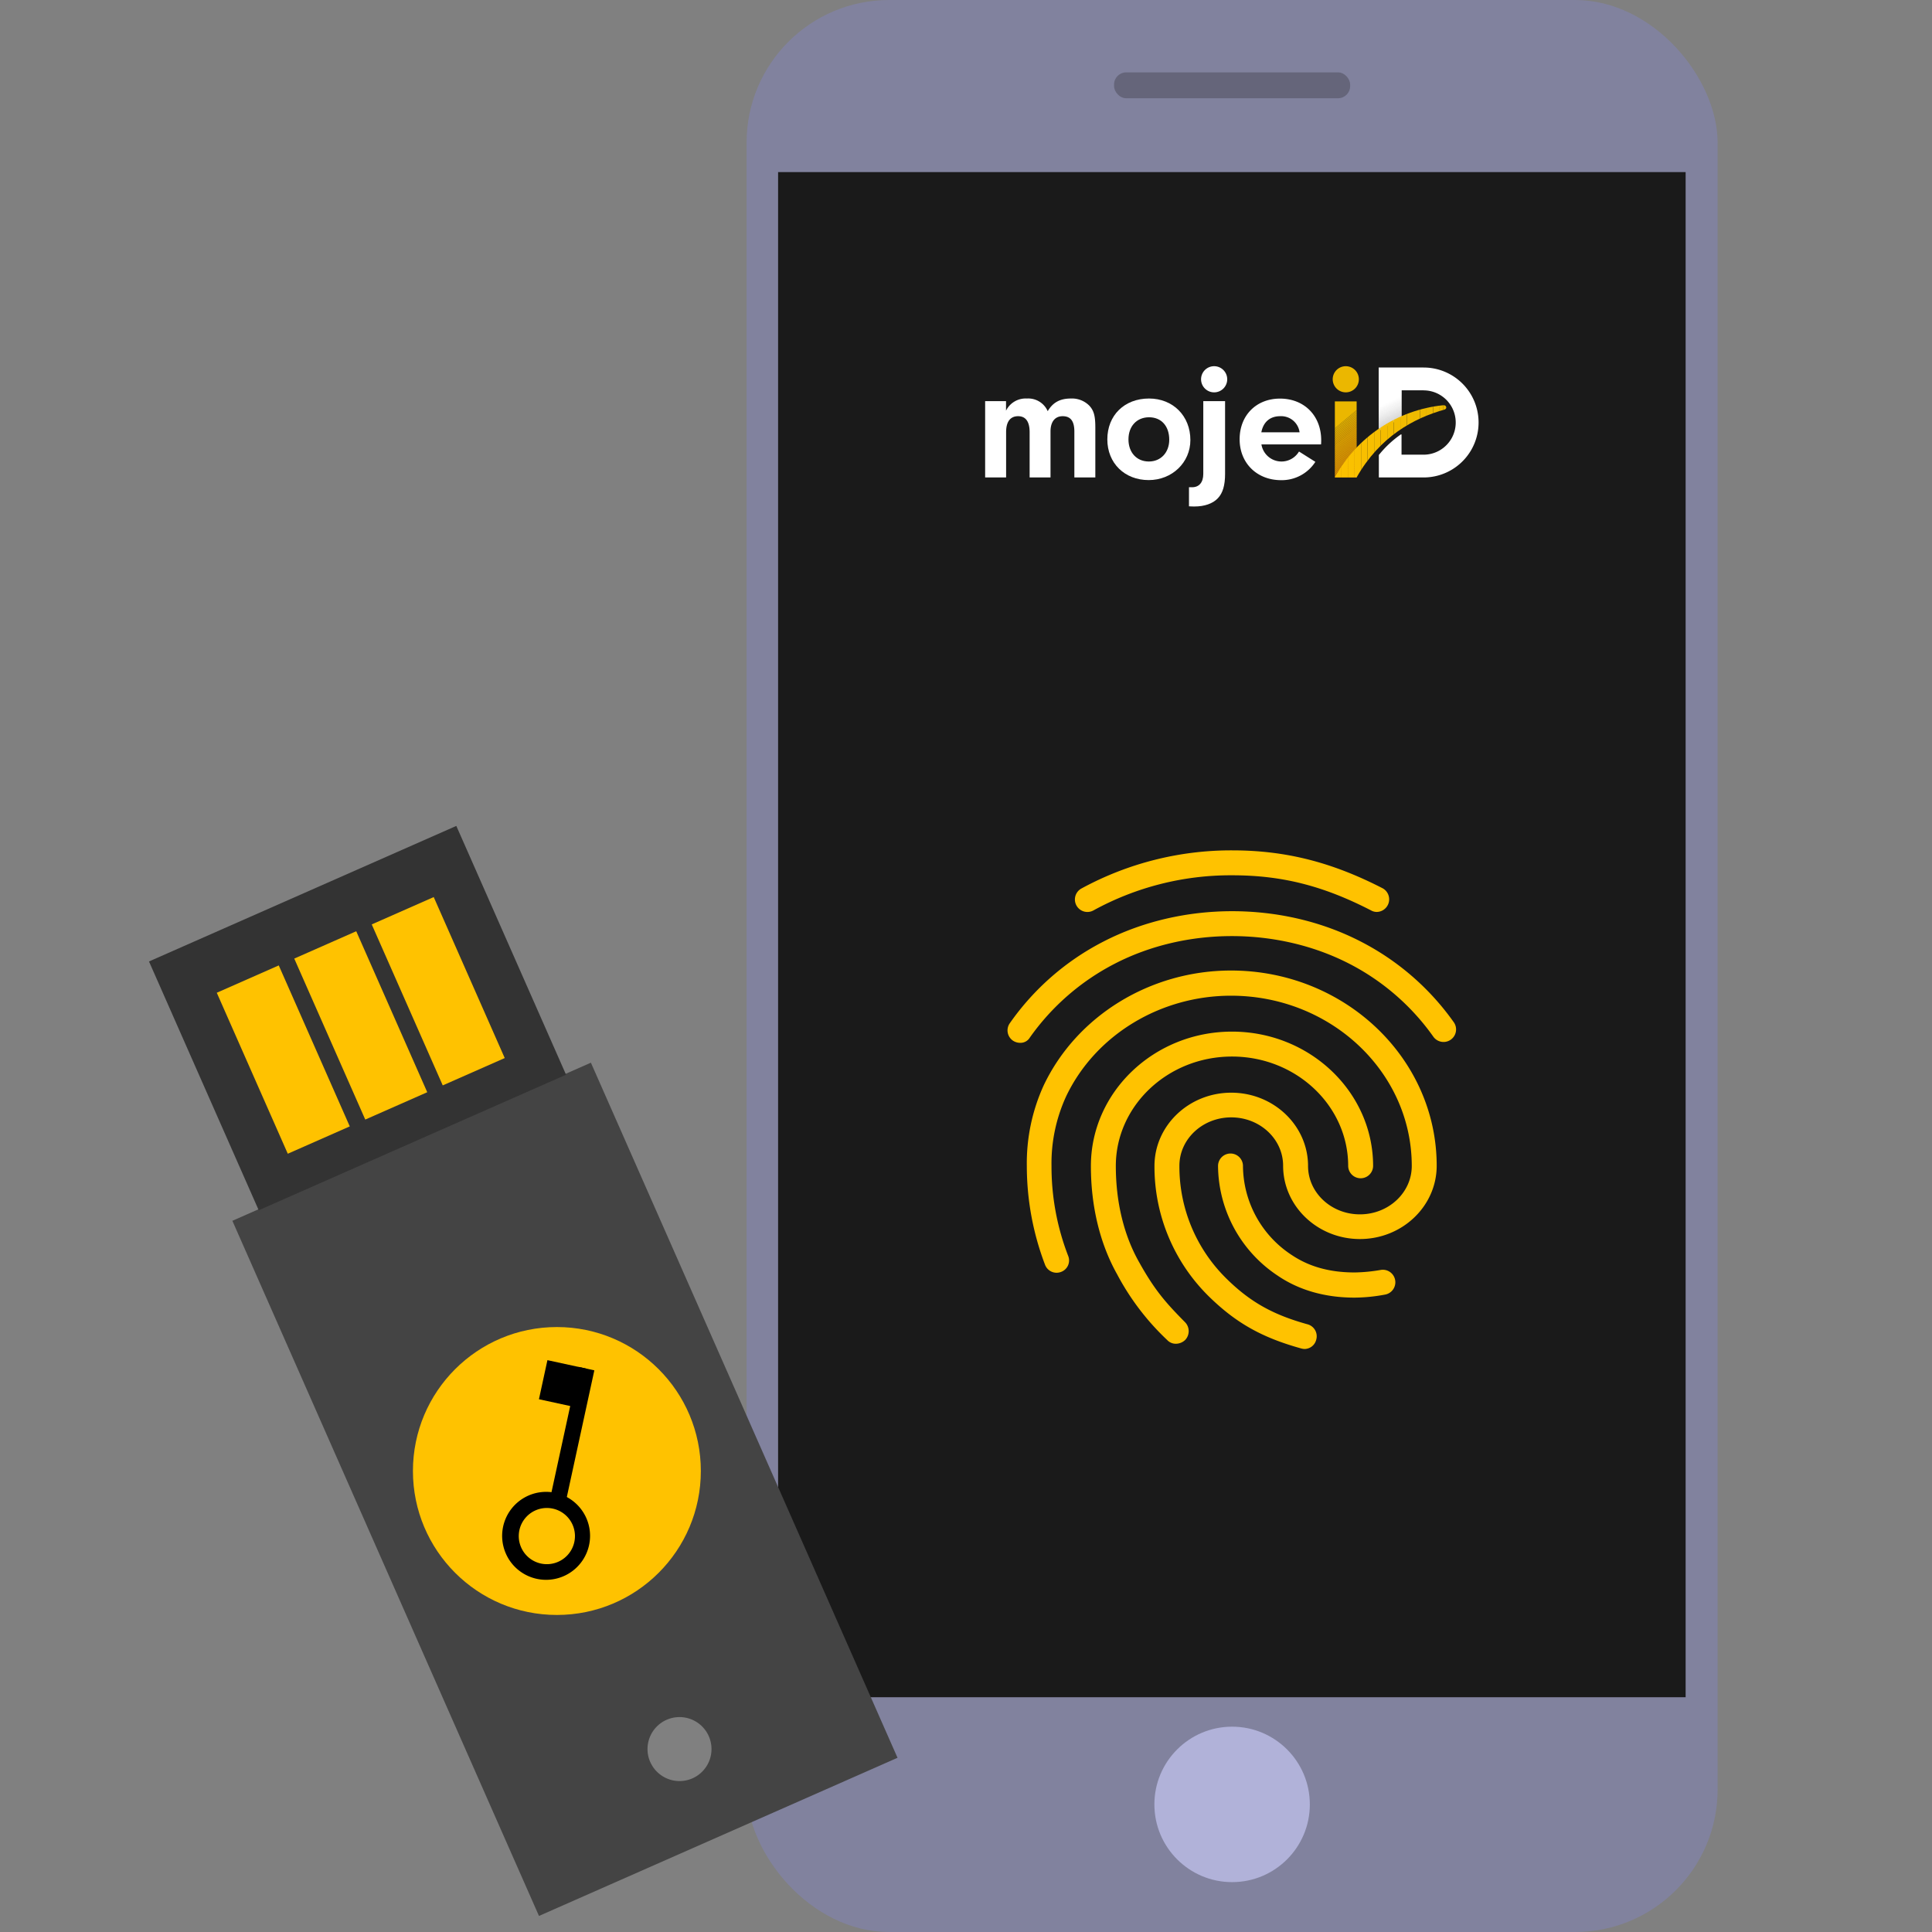 <svg id="b499b2a1-18af-4508-9869-e0a2c348133b" data-name="Vrstva 1" xmlns="http://www.w3.org/2000/svg" xmlns:xlink="http://www.w3.org/1999/xlink" viewBox="0 0 640 640">
  <rect x="0" y="0" width="640" height="640" fill="#808080" stroke="none"/>
  <defs>
    <style>
      .a28ef117-a6b1-4fd2-acfb-e1d9b8024a29 {
        fill: none;
      }

      .ed36c924-39cf-42c2-b2e5-4d83d820733f {
        fill: #81829e;
      }

      .aacc4be1-179f-4dac-b279-974523a9c9d4 {
        fill: #1a1a1a;
      }

      .e7f4f1c1-e205-4fb7-a8eb-da6016f1e4fa {
        fill: #444;
      }

      .beee1114-3575-401d-acc8-c6e4845e6777 {
        fill: #333;
      }

      .ee74d3fe-4419-425b-8bef-ec0913daef34 {
        fill: #ffc200;
      }

      .aa1aa257-5b3f-404f-8c61-78eaa45d760e {
        fill: #b1b2d9;
      }

      .a1f1f271-a679-447e-b3c9-5450e5ae715d {
        fill: #65657a;
      }

      .bae33791-0880-4c05-8855-10cbc51d86c4 {
        fill: #fff;
      }

      .a396e2ac-1bdb-4713-ae03-aa0970a83cbc {
        clip-path: url(#e25f4de1-cee6-4743-bf4b-eef6579c8904);
      }

      .e043004c-62b7-44e8-97b4-fb90f9285d2f {
        fill: #bebebe;
      }

      .ba44ee31-5002-4ad1-b889-d7af5c5d1250 {
        fill: #bfbfbf;
      }

      .bc19addb-18fb-4a8c-bd57-0225b6f684a0 {
        fill: silver;
      }

      .a365c442-6071-43ed-9287-2859b947c79e {
        fill: #c2c2c2;
      }

      .bfde8ced-4f45-47b3-9501-f23b0b91b1d7 {
        fill: #c3c3c3;
      }

      .fd6a9c4c-5292-491e-be16-48e665d876d9 {
        fill: #c4c4c4;
      }

      .a488b7e1-e31d-47d6-ae15-ec8dbd88b5cf {
        fill: #c5c5c5;
      }

      .a31be38d-d66f-44d3-8b9c-19c1fed9db0a {
        fill: #c6c6c6;
      }

      .beb7a708-7c91-4fca-8900-e72aef5b7745 {
        fill: #c7c7c7;
      }

      .aeb2ace5-ed57-412c-b4a0-361a58fbe730 {
        fill: #c8c8c8;
      }

      .e4811757-40b2-48ee-8b53-3e32896e5550 {
        fill: #c9c9c9;
      }

      .b4937d04-5e74-46a4-a46d-e44b8887b0b1 {
        fill: #cacaca;
      }

      .bc42726c-f068-4e83-b57c-99dc07b83230 {
        fill: #cbcbcb;
      }

      .af24af1c-2041-4831-88b8-4d0629f0c844 {
        fill: #ccc;
      }

      .eb17ee64-7b16-41f0-97f0-12c4b985e472 {
        fill: #cdcdcd;
      }

      .be31fbf5-7bb9-433f-af4c-8aec0ccafb88 {
        fill: #cecece;
      }

      .a51791aa-2328-4399-b19f-ce12a69fb44c {
        fill: #cfcfcf;
      }

      .aa4a4507-f313-41ae-b7c4-8792f7abb6e7 {
        fill: #d0d0d0;
      }

      .a66bfba4-99bf-4742-bee7-5d2dab359c4c {
        fill: #d1d1d1;
      }

      .b0c2bd87-1b2e-4923-b818-2db0d8905db1 {
        fill: #d2d2d2;
      }

      .bab0987d-e1e5-4191-b363-c4a9398b767b {
        fill: #d3d3d3;
      }

      .bcb3fa17-7194-431d-bf07-63a7afea1495 {
        fill: #d4d4d4;
      }

      .fa1884c3-5759-4ab5-a903-edc5b72dd23e {
        fill: #d5d5d5;
      }

      .a97f3870-d0ea-49f4-8cfe-ef1115036c8b {
        fill: #d6d6d6;
      }

      .f7c383d6-0fec-426d-a89e-daea9ab58b24 {
        fill: #d7d7d7;
      }

      .ec7954fb-9844-4503-8cc8-e8eb9f6fc8f6 {
        fill: #d8d8d8;
      }

      .e144d260-9202-4bba-9291-179dd6108371 {
        fill: #d9d9d9;
      }

      .a15723c6-a572-4a1b-b844-aa587f31e7a0 {
        fill: #dbdbdb;
      }

      .a14bd6ee-703a-4cfe-b81b-428eaf5f8f3e {
        fill: #dcdcdc;
      }

      .fec97d98-1b3f-46f7-ad86-cd761345133b {
        fill: #ddd;
      }

      .a16e8743-eb0e-4358-bd96-708e67c95612 {
        fill: #dedede;
      }

      .aa1e5d6f-4e43-462f-87b9-c7beb2778442 {
        fill: #dfdfdf;
      }

      .ad2f64fb-dd98-4e35-927e-4215d256d861 {
        fill: #e0e0e0;
      }

      .f34e0606-2173-4c06-8d13-249fa3d381cd {
        fill: #e1e1e1;
      }

      .a9e69492-498c-4251-b25b-d145532fdf88 {
        fill: #e2e2e2;
      }

      .bbed9a16-b9d5-43f2-a799-4fc7815caa1c {
        fill: #e3e3e3;
      }

      .bda264f6-1341-4b4c-ba9f-6be045cef02c {
        fill: #e4e4e4;
      }

      .b4c026f8-311b-4d45-b68c-9d1304843837 {
        fill: #e5e5e5;
      }

      .bbe6053a-9d2e-4d96-a7ef-90902967a0e5 {
        fill: #e6e6e6;
      }

      .f8531628-1add-4163-aca1-923302137422 {
        fill: #e7e7e7;
      }

      .ee952f91-e289-49ed-91a4-c3b30154a2bf {
        fill: #e8e8e8;
      }

      .a13da3df-9e45-49bf-867c-98dc2a83288d {
        fill: #e9e9e9;
      }

      .aaa31a59-7041-4702-bcc1-16c2111f13e1 {
        fill: #eaeaea;
      }

      .a2eae05a-f914-45e4-bfd2-d440b011e75e {
        fill: #ebebeb;
      }

      .a8443a50-60a6-4984-902a-2b440ccaf59c {
        fill: #ececec;
      }

      .b59b51a5-fe6b-41d9-bd97-8bbb966a1368 {
        fill: #ededed;
      }

      .aeb67ebf-1c85-4ed9-ac91-42f66fa44607 {
        fill: #eee;
      }

      .ec4ce523-168a-48db-98e2-2beb91f418f5 {
        fill: #efefef;
      }

      .b3591dc1-386f-4aa6-b8b8-d1580061a817 {
        fill: #f0f0f0;
      }

      .a712abb7-3a5c-4824-bbf2-9a5f84295a5d {
        fill: #f1f1f1;
      }

      .b16ea035-c718-49f9-bf76-0392f26fc3ab {
        fill: #f2f2f2;
      }

      .e72c09d2-1f71-4d4b-82b5-95b63543ac56 {
        fill: #f3f3f3;
      }

      .bf0c166d-e0dd-494c-ae40-e675ae8d91ba {
        fill: #f4f4f4;
      }

      .a612bca9-eda2-4a50-9515-124c6d84ba7b {
        fill: #f5f5f5;
      }

      .a7f0f760-600d-4623-b9e1-cf9df9afd3c2 {
        fill: #f6f6f6;
      }

      .fdaa41ba-3bb1-4d29-9af7-0156b4dfd5ee {
        fill: #f8f8f8;
      }

      .bef0853e-1ae3-40da-ac34-295efd6a8811 {
        fill: #f9f9f9;
      }

      .a844170a-0126-41c6-9cbb-8afb242cebf4 {
        fill: #fafafa;
      }

      .bf52991b-536c-4614-93ae-7967260a9f49 {
        fill: #fbfbfb;
      }

      .acc5f61c-a051-4896-aaab-3cc58117fccf {
        fill: #fcfcfc;
      }

      .a23af300-8f11-425e-ab96-bc576c8b6c64 {
        fill: #fdfdfd;
      }

      .f78c409c-9781-4b68-b6b0-31fd1ea1df69 {
        fill: #fefefe;
      }

      .a2a2e320-4366-4c4d-ac1a-b21d6ddcd725 {
        clip-path: url(#a12964d5-4fa0-4508-a042-02bd368a74af);
      }

      .b68d5ba6-c8ab-4acf-b35d-bff524dbe3ce {
        fill: #df8200;
      }

      .ed7cb7dd-ae84-4936-a69b-f11c199a4ae8 {
        fill: #df8300;
      }

      .a85a07e4-b5da-4745-bbbf-6882e5a277cd {
        fill: #df8400;
      }

      .a744ee5c-0dc4-4155-8b97-772cf9eecba8 {
        fill: #e08500;
      }

      .b9e92dab-8922-4966-abeb-044f27a2679d {
        fill: #e08600;
      }

      .bde0de6f-e94a-43d2-b9df-680768f0d4a0 {
        fill: #e08700;
      }

      .a0ad34ca-4acb-41dd-8732-6d34a5381c87 {
        fill: #e08800;
      }

      .ebc25c7c-6aec-4162-8e52-a1c3fafa229b {
        fill: #e18900;
      }

      .f39d645a-f631-4b6c-9376-c2d885b7b0bf {
        fill: #e18a00;
      }

      .e7ed6b7e-5327-4558-aca3-7629fca11653 {
        fill: #e18b00;
      }

      .a766c729-19d3-433e-bbfc-d19eb579d22d {
        fill: #e18c00;
      }

      .bd840ba8-83a9-4de5-a6ce-0a935f723019 {
        fill: #e28d00;
      }

      .bb5e6887-023a-4d72-9de5-028c896b35ef {
        fill: #e28e00;
      }

      .f1d39f6a-4be6-4469-9e44-d6812afa9466 {
        fill: #e28f00;
      }

      .b19fe825-5cd4-42f3-b7d0-5ce119f5d0b9 {
        fill: #e29000;
      }

      .ab88e3af-5519-497a-89ae-a71553e5cd85 {
        fill: #e39100;
      }

      .b4553554-b518-40d9-8e3a-7f394446801e {
        fill: #e39200;
      }

      .a4136547-66aa-4c61-98ae-3780d2525415 {
        fill: #e39300;
      }

      .bbb6ea84-29e5-49ce-8a00-d48c80e13b10 {
        fill: #e39400;
      }

      .ef31ea34-1b25-42c2-aba2-002c3c5b938e {
        fill: #e49600;
      }

      .ac2845fe-2a4f-4fc7-ae1a-7f888f11aade {
        fill: #e49700;
      }

      .e29407b7-e633-4b45-a207-cdb1eeeb16bd {
        fill: #e49800;
      }

      .aba11607-1e72-4893-9e0e-c325181d6f7d {
        fill: #e49900;
      }

      .a2c01188-b92e-40fc-a5d5-8ababadfd0a8 {
        fill: #e59a00;
      }

      .ed77171c-6f94-40ed-8a58-5e5aadfb4341 {
        fill: #e59b00;
      }

      .a7bc10cd-d3eb-49d2-9c6c-d3bffe3e1f7d {
        fill: #e59c00;
      }

      .fa91b3be-5eae-40d6-a78d-bb15064a2395 {
        fill: #e59d00;
      }

      .bc509be8-0af3-4247-965a-d4e2e2d9c87c {
        fill: #e69e00;
      }

      .be701a12-b3d0-4352-a1de-da5851624139 {
        fill: #e69f00;
      }

      .e619dd88-407a-4037-b3bf-7bc9cecc257a {
        fill: #e6a000;
      }

      .a17a302d-721a-495c-a41c-885c357242e5 {
        fill: #e6a100;
      }

      .bd84d827-bba6-45fa-b27f-e6cb3a2c6726 {
        fill: #e7a200;
      }

      .bb67b352-1aa5-4dcd-bc5b-26324217373f {
        fill: #e7a300;
      }

      .fd089139-1715-440b-8b0f-6ea1a34a7538 {
        fill: #e7a400;
      }

      .fd70d1b1-626d-45fa-a440-49babf76b9e9 {
        fill: #e7a500;
      }

      .e52a2eed-7031-49fc-8c31-0f21aeedf196 {
        fill: #e8a600;
      }

      .e0fd0266-95fb-4220-8bca-21b5dfeadee4 {
        fill: #e8a700;
      }

      .ba63fbd3-967c-4392-a718-fb7315681ee8 {
        fill: #e8a800;
      }

      .f6550379-efa6-4067-93fa-5d083d275682 {
        fill: #e8a900;
      }

      .af962c19-d793-40f0-8791-114cdb7bbdab {
        fill: #e8aa00;
      }

      .b7508a8c-1107-4ad9-a590-0f069aeea219 {
        fill: #e9ab00;
      }

      .bc9588a3-e9ec-4fd5-ba70-8171fc0917a3 {
        fill: #e9ac00;
      }

      .a35b6b90-9ceb-46e4-9791-ff1dfa50c57f {
        fill: #e9ad00;
      }

      .e850a0e4-204b-4e10-887b-389b704cbeba {
        fill: #e9ae00;
      }

      .a484269b-0250-49cc-9477-ac28dd3b28c1 {
        fill: #eab000;
      }

      .f426372c-04fb-4a75-b2a6-af0e7b8142de {
        fill: #eab100;
      }

      .a1c45723-70e2-47ba-a822-6a132c4918a3 {
        fill: #eab200;
      }

      .bc0d0cf6-9774-4f1d-8f40-af4710f171ed {
        fill: #eab300;
      }

      .b8300e9b-3d5d-430d-9aa3-6b75f1c91d64 {
        fill: #eab400;
      }

      .a343b936-f89b-4a66-9c43-90ce3daceb27 {
        fill: #ebb500;
      }

      .a385f06a-2a1b-4fe8-a7e2-8c31947aac07 {
        fill: #ebb600;
      }

      .fdfaea63-c0a0-43d2-a0bb-b3960d8e943a {
        fill: #ebb700;
      }

      .ef2db2a5-e590-46b3-ae99-7e64ebdaef0f {
        clip-path: url(#a187d1ba-bb6b-4c4d-9aff-37d59c7c1111);
      }

      .beb94253-048c-4c02-a98d-183e1805094f {
        fill: #fcc200;
      }

      .ad42d045-0f7a-4d97-9940-809753d65440 {
        fill: #fbc100;
      }

      .fc03bdc0-3e61-480c-a29a-80bcbd6abe2d {
        fill: #fac100;
      }

      .bbf24436-90a0-4c7c-ac26-864598a008be {
        fill: #f9c000;
      }

      .b994684e-761d-4282-a441-ef82d3fba719 {
        fill: #f8bf00;
      }

      .bb078772-1a37-41e0-ab53-9dd554fd779c {
        fill: #f7bf00;
      }

      .adad1448-3d80-4907-9ae3-175c5ab5700a {
        fill: #f6be00;
      }

      .b503d359-5b23-4d29-884a-a8511ac30688 {
        fill: #f5bd00;
      }

      .b5de3a92-7184-4775-be4f-0985fb8d92f3 {
        fill: #f3bd00;
      }

      .b29fc24a-6f28-4fe5-a43a-e5c9aab4b5de {
        fill: #f2bc00;
      }

      .ef241aed-739f-4e60-9d33-6e5b2089494f {
        fill: #f1bb00;
      }

      .b3922fb7-0650-454a-b7ad-b4d517834275 {
        fill: #f0bb00;
      }

      .e2acd77e-a6c4-4756-9a12-3d9422d074b0 {
        fill: #efba00;
      }

      .ad01138b-c13e-476b-aea8-ec558430ee5a {
        fill: #eeb900;
      }

      .aaa53433-2a57-47a4-a5a2-ebca4cde96f1 {
        fill: #edb900;
      }

      .aa41ecb7-ea8f-4e0f-aafc-c2ef7a3b23f6 {
        fill: #ecb800;
      }
    </style>
    <clipPath id="e25f4de1-cee6-4743-bf4b-eef6579c8904">
      <polygon class="a28ef117-a6b1-4fd2-acfb-e1d9b8024a29" points="464.25 138.388 456.732 142.801 456.732 121.745 464.25 129.291 464.25 138.388"/>
    </clipPath>
    <clipPath id="a12964d5-4fa0-4508-a042-02bd368a74af">
      <rect class="a28ef117-a6b1-4fd2-acfb-e1d9b8024a29" x="442.187" y="132.968" width="7.218" height="25.168"/>
    </clipPath>
    <clipPath id="a187d1ba-bb6b-4c4d-9aff-37d59c7c1111">
      <path class="a28ef117-a6b1-4fd2-acfb-e1d9b8024a29" d="M479.095,135.011a.81.81,0,0,0-.218-.545c-.163-.163-.381-.245-.899-.218a46.148,46.148,0,0,0-35.791,23.888H449.405c7.654-13.51,18.931-19.612,29.091-22.445C478.959,135.528,479.095,135.256,479.095,135.011Z"/>
    </clipPath>
  </defs>
  <rect class="ed36c924-39cf-42c2-b2e5-4d83d820733f" x="247.316" width="321.672" height="640" rx="47.252"/>
  <rect class="aacc4be1-179f-4dac-b279-974523a9c9d4" x="257.755" y="57.01" width="300.631" height="505.218"/>
  <g>
    <path class="e7f4f1c1-e205-4fb7-a8eb-da6016f1e4fa" d="M195.742,352.028,76.978,404.406,178.544,634.682,297.318,582.291ZM215.4,583.685a10.598,10.598,0,1,1,13.974,5.417l-.004.002a10.6,10.6,0,0,1-13.964-5.428Z"/>
    <rect class="beee1114-3575-401d-acc8-c6e4845e6777" x="62.802" y="292.216" width="111.268" height="90.075" transform="translate(-126.031 76.479) rotate(-23.801)"/>
    <circle class="ee74d3fe-4419-425b-8bef-ec0913daef34" cx="184.476" cy="487.288" r="47.687"/>
    <rect class="ee74d3fe-4419-425b-8bef-ec0913daef34" x="133.95" y="299.216" width="22.442" height="58.285" transform="translate(-120.167 86.512) rotate(-23.801)"/>
    <rect class="ee74d3fe-4419-425b-8bef-ec0913daef34" x="108.283" y="310.535" width="22.442" height="58.285" transform="translate(-126.918 77.116) rotate(-23.801)"/>
    <rect class="ee74d3fe-4419-425b-8bef-ec0913daef34" x="82.618" y="321.854" width="22.442" height="58.285" transform="translate(-133.669 67.722) rotate(-23.801)"/>
    <path d="M167.561,514.614a14.579,14.579,0,0,1,16.426-20.09h0a14.572,14.572,0,1,1-15.349,22.121A14.867,14.867,0,0,1,167.561,514.614Zm15.313-14.916a9.308,9.308,0,1,0,.575.127q-.286-.072-.577-.125Z"/>
    <rect x="166.994" y="472.733" width="45.038" height="5.301" transform="translate(-315.263 559.682) rotate(-77.746)"/>
    <rect x="179.787" y="451.823" width="13.247" height="13.247" transform="translate(-301.157 543.3) rotate(-77.745)"/>
  </g>
  <circle class="aa1aa257-5b3f-404f-8c61-78eaa45d760e" cx="408.152" cy="597.732" r="25.747"/>
  <rect class="a1f1f271-a679-447e-b3c9-5450e5ae715d" x="369.05" y="23.978" width="78.203" height="8.568" rx="4.004"/>
  <g>
    <path class="ee74d3fe-4419-425b-8bef-ec0913daef34" d="M377.312,418.046c-5.038-8.919-7.681-19.904-7.681-31.796,0-19.986,17.261-36.256,38.486-36.256,21.225,0,38.486,16.27,38.486,36.256a4.13,4.13,0,0,0,8.259,0c0-24.528-20.978-44.515-46.745-44.515-25.768,0-46.745,19.986-46.745,44.515,0,13.297,2.973,25.685,8.672,35.843a83.488,83.488,0,0,0,16.6,21.803,3.874,3.874,0,0,0,2.891,1.239,4.53,4.53,0,0,0,3.056-1.239,4.24,4.24,0,0,0,0-5.864C386.232,431.59,382.598,427.544,377.312,418.046Z"/>
    <path class="ee74d3fe-4419-425b-8bef-ec0913daef34" d="M457.34,420.689a54.575,54.575,0,0,1-8.59.826c-8.259,0-15.113-1.9-20.977-5.864a35.522,35.522,0,0,1-16.022-29.401,4.129,4.129,0,0,0-8.259-.005v.005a43.973,43.973,0,0,0,19.656,36.256c7.103,4.873,15.774,7.35,25.602,7.35a56.4,56.4,0,0,0,9.993-.991,4.148,4.148,0,1,0-1.404-8.176Z"/>
    <path class="ee74d3fe-4419-425b-8bef-ec0913daef34" d="M362.199,301.597a94.487,94.487,0,0,1,46.002-11.645c16.435,0,30.145,3.469,46.001,11.645a3.835,3.835,0,0,0,1.899.496,4.182,4.182,0,0,0,2.001-7.793q-.05-.027-.102-.053c-16.848-8.672-32.209-12.553-49.8-12.553a103.703,103.703,0,0,0-49.966,12.636,4.139,4.139,0,0,0,3.964,7.268Z"/>
    <path class="ee74d3fe-4419-425b-8bef-ec0913daef34" d="M481.621,338.679a85.717,85.717,0,0,0-30.971-26.841c-26.016-13.379-59.216-13.297-85.148.082a85.385,85.385,0,0,0-30.971,27.006,4.118,4.118,0,0,0,.943,5.747l.048.034a4.303,4.303,0,0,0,2.395.743,3.6,3.6,0,0,0,3.221-1.734,78.347,78.347,0,0,1,28.08-24.446c23.62-12.223,53.93-12.223,77.633-.082A77.533,77.533,0,0,1,474.849,343.469a4.148,4.148,0,0,0,6.772-4.79h-0Z"/>
    <path class="ee74d3fe-4419-425b-8bef-ec0913daef34" d="M407.787,321.5c-26.676,0-51.039,14.949-62.023,37.99a62.044,62.044,0,0,0-5.616,26.758,92.002,92.002,0,0,0,6.029,32.705,4.096,4.096,0,0,0,5.272,2.4l.014-.005a4.03,4.03,0,0,0,2.447-5.148q-.025-.069-.052-.138a82.068,82.068,0,0,1-5.533-29.814,53.131,53.131,0,0,1,4.873-23.125c9.663-20.234,31.135-33.283,54.591-33.283,33.035,0,59.876,25.272,59.876,56.407,0,8.837-7.681,16.022-17.179,16.022-9.497,0-17.178-7.185-17.178-16.022,0-13.379-11.397-24.281-25.437-24.281s-25.437,10.902-25.437,24.281A60.261,60.261,0,0,0,400.354,429.36c9.002,8.837,17.592,13.709,30.723,17.344a4.831,4.831,0,0,0,1.073.165,4.03,4.03,0,0,0,3.882-3.138,4.099,4.099,0,0,0-2.874-5.034l-.016-.004c-11.645-3.221-19.16-7.516-27.006-15.279a52.008,52.008,0,0,1-15.444-37.247c0-8.837,7.681-16.022,17.178-16.022s17.179,7.185,17.179,16.022c0,13.379,11.397,24.281,25.437,24.281s25.437-10.901,25.437-24.281C475.922,350.489,445.364,321.5,407.787,321.5Z"/>
  </g>
  <g>
    <path class="bae33791-0880-4c05-8855-10cbc51d86c4" d="M471.577,121.745h-14.845v21.055a44.593,44.593,0,0,1,7.545-4.413V129.291h7.3v.027a10.65,10.65,0,0,1,0,21.301h-7.3V144.054a.15.15,0,0,0-.245-.136,34.634,34.634,0,0,0-7.273,6.81v7.436h14.845a18.209,18.209,0,0,0-.027-36.418Z"/>
    <g class="a396e2ac-1bdb-4713-ae03-aa0970a83cbc">
      <polygon class="e043004c-62b7-44e8-97b4-fb90f9285d2f" points="456.732 142.683 464.25 139.177 464.25 142.801 456.732 142.801 456.732 142.683"/>
      <polygon class="e043004c-62b7-44e8-97b4-fb90f9285d2f" points="456.732 142.574 464.25 139.068 464.25 139.177 456.732 142.683 456.732 142.574"/>
      <polygon class="ba44ee31-5002-4ad1-b889-d7af5c5d1250" points="456.732 142.465 464.25 138.959 464.25 139.068 456.732 142.574 456.732 142.465"/>
      <polygon class="bc19addb-18fb-4a8c-bd57-0225b6f684a0" points="456.732 142.356 464.25 138.85 464.25 138.959 456.732 142.465 456.732 142.356"/>
      <polygon class="a365c442-6071-43ed-9287-2859b947c79e" points="456.732 142.247 464.25 138.741 464.25 138.85 456.732 142.356 456.732 142.247"/>
      <polygon class="bfde8ced-4f45-47b3-9501-f23b0b91b1d7" points="456.732 142.138 464.25 138.632 464.25 138.741 456.732 142.247 456.732 142.138"/>
      <polygon class="fd6a9c4c-5292-491e-be16-48e665d876d9" points="456.732 142.029 464.25 138.523 464.25 138.632 456.732 142.138 456.732 142.029"/>
      <polygon class="a488b7e1-e31d-47d6-ae15-ec8dbd88b5cf" points="456.732 141.92 464.25 138.414 464.25 138.523 456.732 142.029 456.732 141.92"/>
      <polygon class="a488b7e1-e31d-47d6-ae15-ec8dbd88b5cf" points="456.732 141.803 464.25 138.298 464.25 138.414 456.732 141.92 456.732 141.803"/>
      <polygon class="a31be38d-d66f-44d3-8b9c-19c1fed9db0a" points="456.732 141.687 464.25 138.181 464.25 138.298 456.732 141.803 456.732 141.687"/>
      <polygon class="beb7a708-7c91-4fca-8900-e72aef5b7745" points="456.732 141.57 464.25 138.065 464.25 138.181 456.732 141.687 456.732 141.57"/>
      <polygon class="aeb2ace5-ed57-412c-b4a0-361a58fbe730" points="456.732 141.454 464.25 137.948 464.25 138.065 456.732 141.57 456.732 141.454"/>
      <polygon class="e4811757-40b2-48ee-8b53-3e32896e5550" points="456.732 141.337 464.25 137.832 464.25 137.948 456.732 141.454 456.732 141.337"/>
      <polygon class="b4937d04-5e74-46a4-a46d-e44b8887b0b1" points="456.732 141.221 464.25 137.715 464.25 137.832 456.732 141.337 456.732 141.221"/>
      <polygon class="bc42726c-f068-4e83-b57c-99dc07b83230" points="456.732 141.105 464.25 137.599 464.25 137.715 456.732 141.221 456.732 141.105"/>
      <polygon class="af24af1c-2041-4831-88b8-4d0629f0c844" points="456.732 140.988 464.25 137.483 464.25 137.599 456.732 141.105 456.732 140.988"/>
      <polygon class="eb17ee64-7b16-41f0-97f0-12c4b985e472" points="456.732 140.872 464.25 137.366 464.25 137.483 456.732 140.988 456.732 140.872"/>
      <polygon class="be31fbf5-7bb9-433f-af4c-8aec0ccafb88" points="456.732 140.755 464.25 137.25 464.25 137.366 456.732 140.872 456.732 140.755"/>
      <polygon class="a51791aa-2328-4399-b19f-ce12a69fb44c" points="456.732 140.639 464.25 137.133 464.25 137.25 456.732 140.755 456.732 140.639"/>
      <polygon class="aa4a4507-f313-41ae-b7c4-8792f7abb6e7" points="456.732 140.522 464.25 137.017 464.25 137.133 456.732 140.639 456.732 140.522"/>
      <polygon class="a66bfba4-99bf-4742-bee7-5d2dab359c4c" points="456.732 140.406 464.25 136.9 464.25 137.017 456.732 140.522 456.732 140.406"/>
      <polygon class="b0c2bd87-1b2e-4923-b818-2db0d8905db1" points="456.732 140.29 464.25 136.784 464.25 136.9 456.732 140.406 456.732 140.29"/>
      <polygon class="bab0987d-e1e5-4191-b363-c4a9398b767b" points="456.732 140.173 464.25 136.668 464.25 136.784 456.732 140.29 456.732 140.173"/>
      <polygon class="bcb3fa17-7194-431d-bf07-63a7afea1495" points="456.732 140.057 464.25 136.551 464.25 136.668 456.732 140.173 456.732 140.057"/>
      <polygon class="fa1884c3-5759-4ab5-a903-edc5b72dd23e" points="456.732 139.94 464.25 136.435 464.25 136.551 456.732 140.057 456.732 139.94"/>
      <polygon class="a97f3870-d0ea-49f4-8cfe-ef1115036c8b" points="456.732 139.824 464.25 136.318 464.25 136.435 456.732 139.94 456.732 139.824"/>
      <polygon class="f7c383d6-0fec-426d-a89e-daea9ab58b24" points="456.732 139.707 464.25 136.202 464.25 136.318 456.732 139.824 456.732 139.707"/>
      <polygon class="ec7954fb-9844-4503-8cc8-e8eb9f6fc8f6" points="456.732 139.591 464.25 136.085 464.25 136.202 456.732 139.707 456.732 139.591"/>
      <polygon class="e144d260-9202-4bba-9291-179dd6108371" points="456.732 139.475 464.25 135.969 464.25 136.085 456.732 139.591 456.732 139.475"/>
      <polygon class="a15723c6-a572-4a1b-b844-aa587f31e7a0" points="456.732 139.358 464.25 135.853 464.25 135.969 456.732 139.475 456.732 139.358"/>
      <polygon class="a14bd6ee-703a-4cfe-b81b-428eaf5f8f3e" points="456.732 139.242 464.25 135.736 464.25 135.853 456.732 139.358 456.732 139.242"/>
      <polygon class="fec97d98-1b3f-46f7-ad86-cd761345133b" points="456.732 139.125 464.25 135.62 464.25 135.736 456.732 139.242 456.732 139.125"/>
      <polygon class="a16e8743-eb0e-4358-bd96-708e67c95612" points="456.732 139.009 464.25 135.503 464.25 135.62 456.732 139.125 456.732 139.009"/>
      <polygon class="aa1e5d6f-4e43-462f-87b9-c7beb2778442" points="456.732 138.892 464.25 135.387 464.25 135.503 456.732 139.009 456.732 138.892"/>
      <polygon class="ad2f64fb-dd98-4e35-927e-4215d256d861" points="456.732 138.776 464.25 135.27 464.25 135.387 456.732 138.892 456.732 138.776"/>
      <polygon class="f34e0606-2173-4c06-8d13-249fa3d381cd" points="456.732 138.66 464.25 135.154 464.25 135.27 456.732 138.776 456.732 138.66"/>
      <polygon class="a9e69492-498c-4251-b25b-d145532fdf88" points="456.732 138.543 464.25 135.038 464.25 135.154 456.732 138.66 456.732 138.543"/>
      <polygon class="bbed9a16-b9d5-43f2-a799-4fc7815caa1c" points="456.732 138.427 464.25 134.921 464.25 135.038 456.732 138.543 456.732 138.427"/>
      <polygon class="bda264f6-1341-4b4c-ba9f-6be045cef02c" points="456.732 138.31 464.25 134.805 464.25 134.921 456.732 138.427 456.732 138.31"/>
      <polygon class="b4c026f8-311b-4d45-b68c-9d1304843837" points="456.732 138.194 464.25 134.688 464.25 134.805 456.732 138.31 456.732 138.194"/>
      <polygon class="bbe6053a-9d2e-4d96-a7ef-90902967a0e5" points="456.732 138.077 464.25 134.572 464.25 134.688 456.732 138.194 456.732 138.077"/>
      <polygon class="f8531628-1add-4163-aca1-923302137422" points="456.732 137.961 464.25 134.455 464.25 134.572 456.732 138.077 456.732 137.961"/>
      <polygon class="ee952f91-e289-49ed-91a4-c3b30154a2bf" points="456.732 137.845 464.25 134.339 464.25 134.455 456.732 137.961 456.732 137.845"/>
      <polygon class="a13da3df-9e45-49bf-867c-98dc2a83288d" points="456.732 137.728 464.25 134.222 464.25 134.339 456.732 137.845 456.732 137.728"/>
      <polygon class="aaa31a59-7041-4702-bcc1-16c2111f13e1" points="456.732 137.612 464.25 134.106 464.25 134.222 456.732 137.728 456.732 137.612"/>
      <polygon class="a2eae05a-f914-45e4-bfd2-d440b011e75e" points="456.732 137.495 464.25 133.99 464.25 134.106 456.732 137.612 456.732 137.495"/>
      <polygon class="a8443a50-60a6-4984-902a-2b440ccaf59c" points="456.732 137.379 464.25 133.873 464.25 133.99 456.732 137.495 456.732 137.379"/>
      <polygon class="b59b51a5-fe6b-41d9-bd97-8bbb966a1368" points="456.732 137.262 464.25 133.757 464.25 133.873 456.732 137.379 456.732 137.262"/>
      <polygon class="aeb67ebf-1c85-4ed9-ac91-42f66fa44607" points="456.732 137.146 464.25 133.64 464.25 133.757 456.732 137.262 456.732 137.146"/>
      <polygon class="ec4ce523-168a-48db-98e2-2beb91f418f5" points="456.732 137.03 464.25 133.524 464.25 133.64 456.732 137.146 456.732 137.03"/>
      <polygon class="ec4ce523-168a-48db-98e2-2beb91f418f5" points="456.732 136.873 464.25 133.367 464.25 133.524 456.732 137.03 456.732 136.873"/>
      <polygon class="b3591dc1-386f-4aa6-b8b8-d1580061a817" points="456.732 136.716 464.25 133.21 464.25 133.367 456.732 136.873 456.732 136.716"/>
      <polygon class="a712abb7-3a5c-4824-bbf2-9a5f84295a5d" points="456.732 136.559 464.25 133.053 464.25 133.21 456.732 136.716 456.732 136.559"/>
      <polygon class="b16ea035-c718-49f9-bf76-0392f26fc3ab" points="456.732 136.402 464.25 132.896 464.25 133.053 456.732 136.559 456.732 136.402"/>
      <polygon class="e72c09d2-1f71-4d4b-82b5-95b63543ac56" points="456.732 136.245 464.25 132.74 464.25 132.896 456.732 136.402 456.732 136.245"/>
      <polygon class="bf0c166d-e0dd-494c-ae40-e675ae8d91ba" points="456.732 136.088 464.25 132.583 464.25 132.74 456.732 136.245 456.732 136.088"/>
      <polygon class="a612bca9-eda2-4a50-9515-124c6d84ba7b" points="456.732 135.931 464.25 132.426 464.25 132.583 456.732 136.088 456.732 135.931"/>
      <polygon class="a7f0f760-600d-4623-b9e1-cf9df9afd3c2" points="456.732 135.775 464.25 132.269 464.25 132.426 456.732 135.931 456.732 135.775"/>
      <polygon class="fdaa41ba-3bb1-4d29-9af7-0156b4dfd5ee" points="456.732 135.618 464.25 132.112 464.25 132.269 456.732 135.775 456.732 135.618"/>
      <polygon class="bef0853e-1ae3-40da-ac34-295efd6a8811" points="456.732 135.461 464.25 131.955 464.25 132.112 456.732 135.618 456.732 135.461"/>
      <polygon class="a844170a-0126-41c6-9cbb-8afb242cebf4" points="456.732 135.304 464.25 131.798 464.25 131.955 456.732 135.461 456.732 135.304"/>
      <polygon class="bf52991b-536c-4614-93ae-7967260a9f49" points="456.732 135.147 464.25 131.642 464.25 131.798 456.732 135.304 456.732 135.147"/>
      <polygon class="acc5f61c-a051-4896-aaab-3cc58117fccf" points="456.732 134.99 464.25 131.485 464.25 131.642 456.732 135.147 456.732 134.99"/>
      <polygon class="a23af300-8f11-425e-ab96-bc576c8b6c64" points="456.732 134.833 464.25 131.328 464.25 131.485 456.732 134.99 456.732 134.833"/>
      <polygon class="f78c409c-9781-4b68-b6b0-31fd1ea1df69" points="456.732 134.677 464.25 131.171 464.25 131.328 456.732 134.833 456.732 134.677"/>
      <polygon class="bae33791-0880-4c05-8855-10cbc51d86c4" points="456.732 134.52 464.25 131.014 464.25 131.171 456.732 134.677 456.732 134.52"/>
      <polygon class="bae33791-0880-4c05-8855-10cbc51d86c4" points="463.472 121.745 464.25 123.413 464.25 131.014 456.732 134.52 456.732 121.745 463.472 121.745"/>
    </g>
    <g class="a2a2e320-4366-4c4d-ac1a-b21d6ddcd725">
      <polygon class="b68d5ba6-c8ab-4acf-b35d-bff524dbe3ce" points="448.887 158.136 449.405 157.702 449.405 158.136 448.887 158.136"/>
      <polygon class="ed7cb7dd-ae84-4936-a69b-f11c199a4ae8" points="448.369 158.136 449.405 157.267 449.405 157.702 448.887 158.136 448.369 158.136"/>
      <polygon class="a85a07e4-b5da-4745-bbbf-6882e5a277cd" points="447.851 158.136 449.405 156.832 449.405 157.267 448.369 158.136 447.851 158.136"/>
      <polygon class="a744ee5c-0dc4-4155-8b97-772cf9eecba8" points="447.333 158.136 449.405 156.398 449.405 156.832 447.851 158.136 447.333 158.136"/>
      <polygon class="b9e92dab-8922-4966-abeb-044f27a2679d" points="446.815 158.136 449.405 155.963 449.405 156.398 447.333 158.136 446.815 158.136"/>
      <polygon class="bde0de6f-e94a-43d2-b9df-680768f0d4a0" points="446.297 158.136 449.405 155.528 449.405 155.963 446.815 158.136 446.297 158.136"/>
      <polygon class="a0ad34ca-4acb-41dd-8732-6d34a5381c87" points="445.779 158.136 449.405 155.094 449.405 155.528 446.297 158.136 445.779 158.136"/>
      <polygon class="ebc25c7c-6aec-4162-8e52-a1c3fafa229b" points="445.261 158.136 449.405 154.659 449.405 155.094 445.779 158.136 445.261 158.136"/>
      <polygon class="f39d645a-f631-4b6c-9376-c2d885b7b0bf" points="444.743 158.136 449.405 154.225 449.405 154.659 445.261 158.136 444.743 158.136"/>
      <polygon class="e7ed6b7e-5327-4558-aca3-7629fca11653" points="444.226 158.136 449.405 153.79 449.405 154.225 444.743 158.136 444.226 158.136"/>
      <polygon class="a766c729-19d3-433e-bbfc-d19eb579d22d" points="443.708 158.136 449.405 153.355 449.405 153.79 444.226 158.136 443.708 158.136"/>
      <polygon class="bd840ba8-83a9-4de5-a6ce-0a935f723019" points="443.19 158.136 449.405 152.921 449.405 153.355 443.708 158.136 443.19 158.136"/>
      <polygon class="bb5e6887-023a-4d72-9de5-028c896b35ef" points="442.672 158.136 449.405 152.486 449.405 152.921 443.19 158.136 442.672 158.136"/>
      <polygon class="f1d39f6a-4be6-4469-9e44-d6812afa9466" points="442.187 158.108 449.405 152.052 449.405 152.486 442.672 158.136 442.187 158.136 442.187 158.108"/>
      <polygon class="b19fe825-5cd4-42f3-b7d0-5ce119f5d0b9" points="442.187 157.674 449.405 151.617 449.405 152.052 442.187 158.108 442.187 157.674"/>
      <polygon class="ab88e3af-5519-497a-89ae-a71553e5cd85" points="442.187 157.239 449.405 151.182 449.405 151.617 442.187 157.674 442.187 157.239"/>
      <polygon class="b4553554-b518-40d9-8e3a-7f394446801e" points="442.187 156.805 449.405 150.748 449.405 151.182 442.187 157.239 442.187 156.805"/>
      <polygon class="a4136547-66aa-4c61-98ae-3780d2525415" points="442.187 156.37 449.405 150.313 449.405 150.748 442.187 156.805 442.187 156.37"/>
      <polygon class="bbb6ea84-29e5-49ce-8a00-d48c80e13b10" points="442.187 155.935 449.405 149.879 449.405 150.313 442.187 156.37 442.187 155.935"/>
      <polygon class="ef31ea34-1b25-42c2-aba2-002c3c5b938e" points="442.187 155.501 449.405 149.444 449.405 149.879 442.187 155.935 442.187 155.501"/>
      <polygon class="ac2845fe-2a4f-4fc7-ae1a-7f888f11aade" points="442.187 155.066 449.405 149.009 449.405 149.444 442.187 155.501 442.187 155.066"/>
      <polygon class="e29407b7-e633-4b45-a207-cdb1eeeb16bd" points="442.187 154.632 449.405 148.575 449.405 149.009 442.187 155.066 442.187 154.632"/>
      <polygon class="aba11607-1e72-4893-9e0e-c325181d6f7d" points="442.187 154.197 449.405 148.14 449.405 148.575 442.187 154.632 442.187 154.197"/>
      <polygon class="a2c01188-b92e-40fc-a5d5-8ababadfd0a8" points="442.187 153.762 449.405 147.706 449.405 148.14 442.187 154.197 442.187 153.762"/>
      <polygon class="ed77171c-6f94-40ed-8a58-5e5aadfb4341" points="442.187 153.328 449.405 147.271 449.405 147.706 442.187 153.762 442.187 153.328"/>
      <polygon class="a7bc10cd-d3eb-49d2-9c6c-d3bffe3e1f7d" points="442.187 152.893 449.405 146.836 449.405 147.271 442.187 153.328 442.187 152.893"/>
      <polygon class="fa91b3be-5eae-40d6-a78d-bb15064a2395" points="442.187 152.459 449.405 146.402 449.405 146.836 442.187 152.893 442.187 152.459"/>
      <polygon class="bc509be8-0af3-4247-965a-d4e2e2d9c87c" points="442.187 152.024 449.405 145.967 449.405 146.402 442.187 152.459 442.187 152.024"/>
      <polygon class="be701a12-b3d0-4352-a1de-da5851624139" points="442.187 151.589 449.405 145.533 449.405 145.967 442.187 152.024 442.187 151.589"/>
      <polygon class="e619dd88-407a-4037-b3bf-7bc9cecc257a" points="442.187 151.155 449.405 145.098 449.405 145.533 442.187 151.589 442.187 151.155"/>
      <polygon class="a17a302d-721a-495c-a41c-885c357242e5" points="442.187 150.72 449.405 144.663 449.405 145.098 442.187 151.155 442.187 150.72"/>
      <polygon class="bd84d827-bba6-45fa-b27f-e6cb3a2c6726" points="442.187 150.286 449.405 144.229 449.405 144.663 442.187 150.72 442.187 150.286"/>
      <polygon class="bb67b352-1aa5-4dcd-bc5b-26324217373f" points="442.187 149.851 449.405 143.794 449.405 144.229 442.187 150.286 442.187 149.851"/>
      <polygon class="fd089139-1715-440b-8b0f-6ea1a34a7538" points="442.187 149.416 449.405 143.36 449.405 143.794 442.187 149.851 442.187 149.416"/>
      <polygon class="fd70d1b1-626d-45fa-a440-49babf76b9e9" points="442.187 148.982 449.405 142.925 449.405 143.36 442.187 149.416 442.187 148.982"/>
      <polygon class="e52a2eed-7031-49fc-8c31-0f21aeedf196" points="442.187 148.547 449.405 142.49 449.405 142.925 442.187 148.982 442.187 148.547"/>
      <polygon class="e0fd0266-95fb-4220-8bca-21b5dfeadee4" points="442.187 148.113 449.405 142.056 449.405 142.49 442.187 148.547 442.187 148.113"/>
      <polygon class="ba63fbd3-967c-4392-a718-fb7315681ee8" points="442.187 147.678 449.405 141.621 449.405 142.056 442.187 148.113 442.187 147.678"/>
      <polygon class="ba63fbd3-967c-4392-a718-fb7315681ee8" points="442.187 147.294 449.405 141.237 449.405 141.621 442.187 147.678 442.187 147.294"/>
      <polygon class="f6550379-efa6-4067-93fa-5d083d275682" points="442.187 146.909 449.405 140.853 449.405 141.237 442.187 147.294 442.187 146.909"/>
      <polygon class="af962c19-d793-40f0-8791-114cdb7bbdab" points="442.187 146.525 449.405 140.468 449.405 140.853 442.187 146.909 442.187 146.525"/>
      <polygon class="b7508a8c-1107-4ad9-a590-0f069aeea219" points="442.187 146.141 449.405 140.084 449.405 140.468 442.187 146.525 442.187 146.141"/>
      <polygon class="bc9588a3-e9ec-4fd5-ba70-8171fc0917a3" points="442.187 145.757 449.405 139.7 449.405 140.084 442.187 146.141 442.187 145.757"/>
      <polygon class="a35b6b90-9ceb-46e4-9791-ff1dfa50c57f" points="442.187 145.372 449.405 139.315 449.405 139.7 442.187 145.757 442.187 145.372"/>
      <polygon class="e850a0e4-204b-4e10-887b-389b704cbeba" points="442.187 144.988 449.405 138.931 449.405 139.315 442.187 145.372 442.187 144.988"/>
      <polygon class="a484269b-0250-49cc-9477-ac28dd3b28c1" points="442.187 144.604 449.405 138.547 449.405 138.931 442.187 144.988 442.187 144.604"/>
      <polygon class="f426372c-04fb-4a75-b2a6-af0e7b8142de" points="442.187 144.219 449.405 138.163 449.405 138.547 442.187 144.604 442.187 144.219"/>
      <polygon class="a1c45723-70e2-47ba-a822-6a132c4918a3" points="442.187 143.835 449.405 137.778 449.405 138.163 442.187 144.219 442.187 143.835"/>
      <polygon class="bc0d0cf6-9774-4f1d-8f40-af4710f171ed" points="442.187 143.451 449.405 137.394 449.405 137.778 442.187 143.835 442.187 143.451"/>
      <polygon class="b8300e9b-3d5d-430d-9aa3-6b75f1c91d64" points="442.187 143.067 449.405 137.01 449.405 137.394 442.187 143.451 442.187 143.067"/>
      <polygon class="a343b936-f89b-4a66-9c43-90ce3daceb27" points="442.187 142.682 449.405 136.625 449.405 137.01 442.187 143.067 442.187 142.682"/>
      <polygon class="a385f06a-2a1b-4fe8-a7e2-8c31947aac07" points="442.187 142.298 449.405 136.241 449.405 136.625 442.187 142.682 442.187 142.298"/>
      <polygon class="fdfaea63-c0a0-43d2-a0bb-b3960d8e943a" points="442.187 141.914 449.405 135.857 449.405 136.241 442.187 142.298 442.187 141.914"/>
      <polygon class="fdfaea63-c0a0-43d2-a0bb-b3960d8e943a" points="442.187 132.968 442.187 132.968 449.405 132.968 449.405 135.857 442.187 141.914 442.187 132.968"/>
    </g>
    <g class="ef2db2a5-e590-46b3-ae99-7e64ebdaef0f">
      <rect class="beb94253-048c-4c02-a98d-183e1805094f" x="442.187" y="134.221" width="2.17" height="23.915"/>
      <rect class="ad42d045-0f7a-4d97-9940-809753d65440" x="444.357" y="134.221" width="2.17" height="23.915"/>
      <rect class="fc03bdc0-3e61-480c-a29a-80bcbd6abe2d" x="446.527" y="134.221" width="2.17" height="23.915"/>
      <rect class="bbf24436-90a0-4c7c-ac26-864598a008be" x="448.697" y="134.221" width="2.17" height="23.915"/>
      <rect class="b994684e-761d-4282-a441-ef82d3fba719" x="450.867" y="134.221" width="2.17" height="23.915"/>
      <rect class="bb078772-1a37-41e0-ab53-9dd554fd779c" x="453.037" y="134.221" width="2.17" height="23.915"/>
      <rect class="adad1448-3d80-4907-9ae3-175c5ab5700a" x="455.207" y="134.221" width="2.17" height="23.915"/>
      <rect class="b503d359-5b23-4d29-884a-a8511ac30688" x="457.377" y="134.221" width="2.17" height="23.915"/>
      <rect class="b5de3a92-7184-4775-be4f-0985fb8d92f3" x="459.547" y="134.221" width="2.17" height="23.915"/>
      <rect class="b29fc24a-6f28-4fe5-a43a-e5c9aab4b5de" x="461.717" y="134.221" width="2.17" height="23.915"/>
      <rect class="ef241aed-739f-4e60-9d33-6e5b2089494f" x="463.886" y="134.221" width="2.17" height="23.915"/>
      <rect class="b3922fb7-0650-454a-b7ad-b4d517834275" x="466.056" y="134.221" width="2.17" height="23.915"/>
      <rect class="e2acd77e-a6c4-4756-9a12-3d9422d074b0" x="468.226" y="134.221" width="2.17" height="23.915"/>
      <rect class="ad01138b-c13e-476b-aea8-ec558430ee5a" x="470.396" y="134.221" width="2.17" height="23.915"/>
      <rect class="aaa53433-2a57-47a4-a5a2-ebca4cde96f1" x="472.566" y="134.221" width="2.17" height="23.915"/>
      <rect class="aa41ecb7-ea8f-4e0f-aafc-c2ef7a3b23f6" x="474.736" y="134.221" width="2.17" height="23.915"/>
      <rect class="aa41ecb7-ea8f-4e0f-aafc-c2ef7a3b23f6" x="476.906" y="134.221" width="1.094" height="23.915"/>
      <rect class="fdfaea63-c0a0-43d2-a0bb-b3960d8e943a" x="478.001" y="134.221" width="1.094" height="23.915"/>
    </g>
    <g>
      <path class="bae33791-0880-4c05-8855-10cbc51d86c4" d="M333.26,132.886v3.16a7.235,7.235,0,0,1,6.919-4.031,7.032,7.032,0,0,1,6.891,4.195c1.689-2.887,4.086-4.195,7.654-4.195a8.082,8.082,0,0,1,6.101,2.343c1.525,1.634,2.016,3.378,2.016,7.273v16.534H355.895V142.937c0-3.432-1.253-5.066-3.868-5.066-2.56,0-4.031,1.852-4.031,5.066v15.226h-6.919V143.155c0-3.487-1.307-5.284-3.813-5.284-2.615,0-3.977,1.852-3.977,5.284v15.008h-6.946V132.886Z"/>
      <path class="bae33791-0880-4c05-8855-10cbc51d86c4" d="M394.329,145.77c0,7.436-6.047,13.265-13.81,13.265-7.981,0-13.701-5.611-13.701-13.483,0-7.981,5.666-13.538,13.81-13.538C388.609,132.014,394.329,137.816,394.329,145.77Zm-20.511-.218c0,4.358,2.724,7.327,6.755,7.327,3.977,0,6.755-2.996,6.755-7.218,0-4.522-2.615-7.436-6.701-7.436C376.542,138.252,373.818,141.194,373.818,145.552Z"/>
      <path class="bae33791-0880-4c05-8855-10cbc51d86c4" d="M405.823,156.965c0,3.813-.763,6.374-2.397,8.09-1.689,1.798-4.494,2.724-7.709,2.724-.381,0-1.09,0-1.852-.054v-6.319h1.035c2.343,0,3.704-1.634,3.704-4.413V132.886h7.218Z"/>
      <path class="bae33791-0880-4c05-8855-10cbc51d86c4" d="M430.42,149.638l-.136-.027a6.733,6.733,0,0,1-12.421-2.397h19.748c.054-.49.054-1.198.054-1.362,0-8.144-5.611-13.81-13.647-13.81-7.872,0-13.374,5.557-13.374,13.483,0,7.872,5.72,13.538,13.755,13.538a13.25,13.25,0,0,0,11.331-6.074Zm-6.347-11.767a6.149,6.149,0,0,1,6.428,5.339H417.835C418.489,139.777,420.723,137.871,424.073,137.871Z"/>
    </g>
    <path class="fdfaea63-c0a0-43d2-a0bb-b3960d8e943a" d="M445.809,121.31a4.331,4.331,0,1,1-4.331,4.331A4.324,4.324,0,0,1,445.809,121.31Z"/>
    <path class="bae33791-0880-4c05-8855-10cbc51d86c4" d="M402.201,121.31a4.331,4.331,0,1,1-4.331,4.331A4.324,4.324,0,0,1,402.201,121.31Z"/>
  </g>
</svg>

